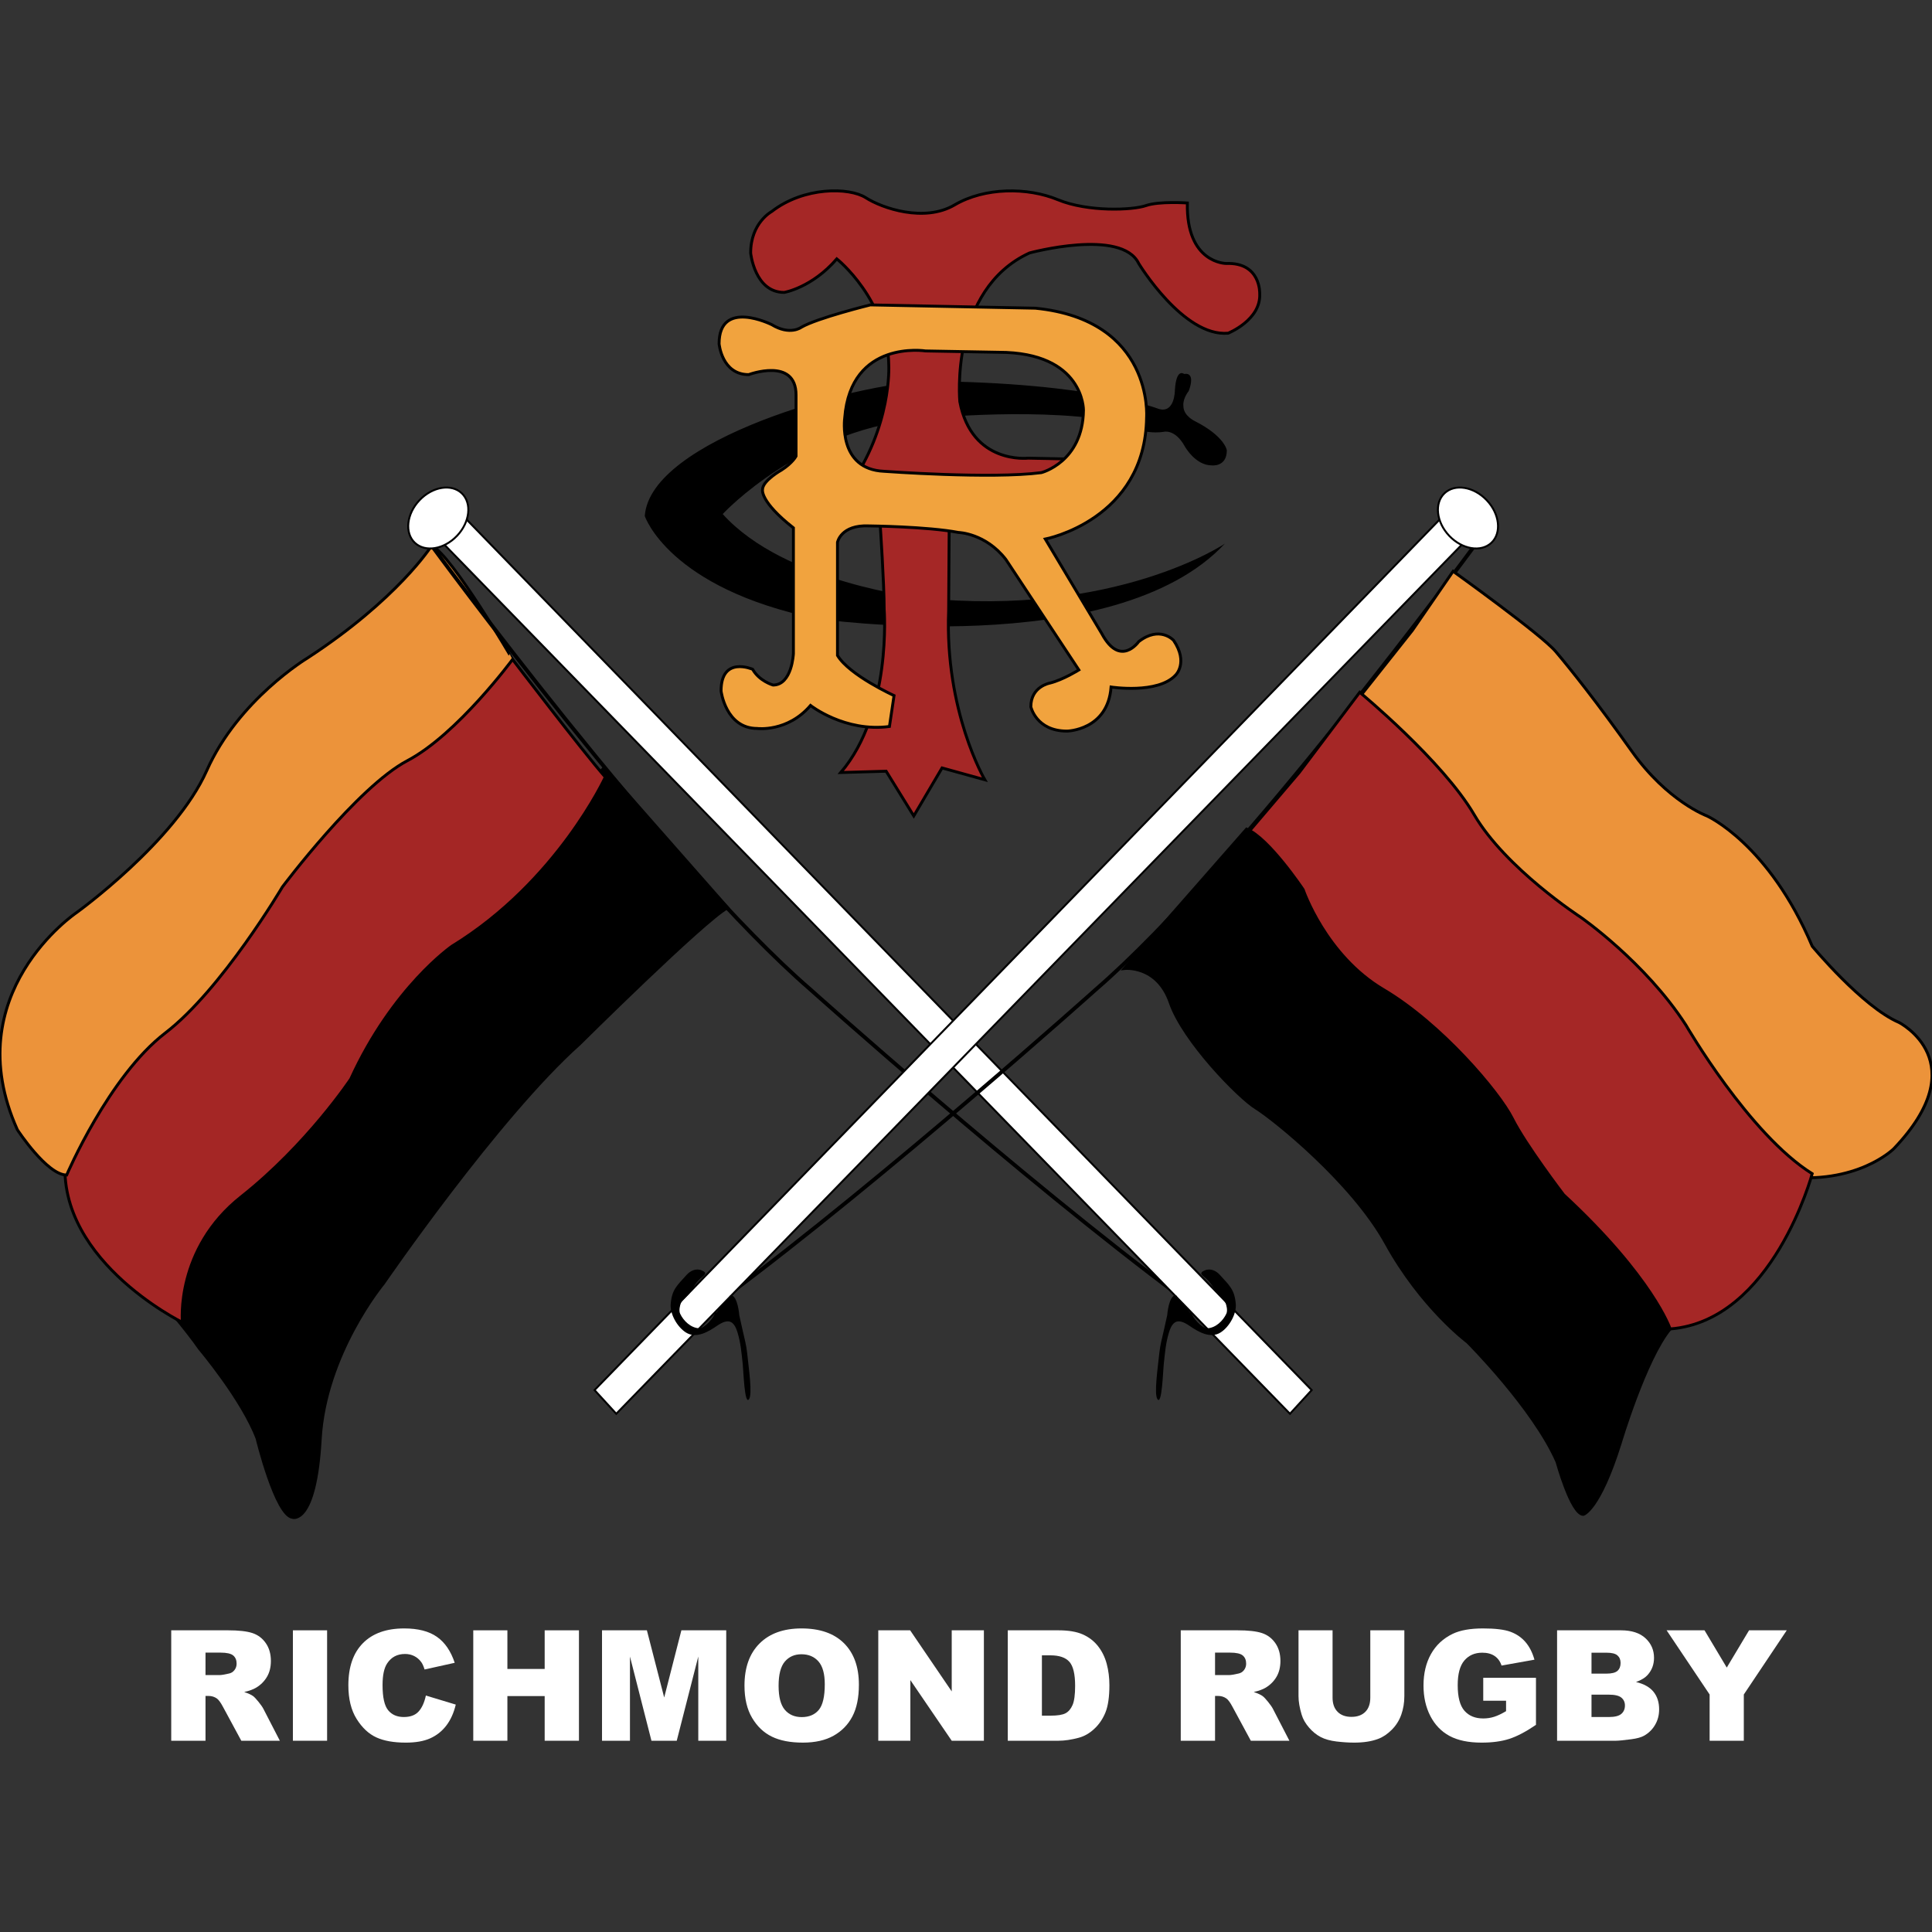 <?xml version="1.0" encoding="utf-8"?>
<!-- Generator: Adobe Illustrator 16.0.4, SVG Export Plug-In . SVG Version: 6.00 Build 0)  -->
<!DOCTYPE svg PUBLIC "-//W3C//DTD SVG 1.1//EN" "http://www.w3.org/Graphics/SVG/1.1/DTD/svg11.dtd">
<svg version="1.1" id="Layer_1" xmlns="http://www.w3.org/2000/svg" xmlns:xlink="http://www.w3.org/1999/xlink" x="0px" y="0px"
	 width="1000px" height="1000px" viewBox="0 0 1000 1000" enable-background="new 0 0 1000 1000" xml:space="preserve">
<rect x="0" y="0" width="1000" height="1000" fill="#333333" stroke="none"/>
<path fill-rule="evenodd" clip-rule="evenodd" d="M333.734,267.096c0,0,12.256,37.276,88.85,53.105
	c0,0,154.207,22.468,211.398-38.808c0,0-56.681,38.297-156.761,28.084c0,0-70.978-7.659-103.148-43.403
	c0,0,41.873-45.445,106.213-49.53c0,0,60.76-6.299,101.611,2.552c0,0,8.86,6.127,20.425,4.424c0,0,5.795-1.704,10.903,7.488
	c0,0,5.433,9.874,13.944,9.874c0,0,7.832,1.021,7.832-7.831c0,0-1.021-7.148-16.339-14.975c0,0-6.129-2.725-6.129-7.831
	c0,0-0.669-3.407,2.734-7.832c0,0,4.072-9.87-2.394-8.848c0,0-4.072-3.403-4.756,8.509c0,0-0.012,12.255-8.521,9.53
	c0,0-34.383-13.615-119.14-14.298C443.009,198.328,336.458,227.605,333.734,267.096"/>
<path fill-rule="evenodd" clip-rule="evenodd" fill="#A52726" d="M455.607,271.863c0,0,2.042,29.956,2.042,43.575
	c0,0,4.086,53.446-22.468,84.421l23.489-0.677l14.299,23.145l14.637-24.85l22.132,6.129c0,0-20.77-35.406-18.725-87.49l0.337-51.064
	l73.524-27.23l-32.68-0.682c0,0-29.278,3.403-35.395-29.277c0,0-5.453-57.873,36.075-76.934c0,0,47.67-12.938,56.521,5.445
	c0,0,23.149,38.13,46.296,36.087c0,0,17.022-6.81,16.339-20.425c0,0,0.684-16.344-17.36-15.662c0,0-20.777,0-20.094-31.316
	c0,0-14.64-1.021-21.446,1.361c-6.798,2.381-29.946,3.402-45.607-3.064c-15.671-6.468-37.786-6.468-53.448,2.723
	c-15.662,9.192-37.449,1.701-45.956-3.745c-8.515-5.446-32.004-5.789-48.684,7.147c0,0-10.894,5.789-10.894,21.447
	c0,0,2.042,20.426,17.36,20.426c0,0,14.3-2.382,27.235-17.362c0,0,26.553,21.107,26.892,55.148c0,0,1.705,31.66-20.763,62.979
	L455.607,271.863z"/>
<path fill="none" stroke="#000000" stroke-width="1.5" stroke-miterlimit="10" d="M455.607,271.863c0,0,2.042,29.956,2.042,43.575
	c0,0,4.086,53.446-22.468,84.421l23.489-0.677l14.299,23.145l14.637-24.85l22.132,6.129c0,0-20.77-35.406-18.725-87.49l0.337-51.064
	l73.524-27.23l-32.68-0.682c0,0-29.278,3.403-35.395-29.277c0,0-5.453-57.873,36.075-76.934c0,0,47.67-12.938,56.521,5.445
	c0,0,23.149,38.13,46.296,36.087c0,0,17.022-6.81,16.339-20.425c0,0,0.684-16.344-17.36-15.662c0,0-20.777,0-20.094-31.316
	c0,0-14.64-1.021-21.446,1.361c-6.798,2.381-29.946,3.402-45.607-3.064c-15.671-6.468-37.786-6.468-53.448,2.723
	c-15.662,9.192-37.449,1.701-45.956-3.745c-8.515-5.446-32.004-5.789-48.684,7.147c0,0-10.894,5.789-10.894,21.447
	c0,0,2.042,20.426,17.36,20.426c0,0,14.3-2.382,27.235-17.362c0,0,26.553,21.107,26.892,55.148c0,0,1.705,31.66-20.763,62.979
	L455.607,271.863z"/>
<path fill-rule="evenodd" clip-rule="evenodd" fill="#F1A33E" d="M607.433,331.438c0,0-7.149-7.831-18.04,0.678
	c0,0-9.534,13.62-19.069-4.085l-29.269-49.02c0,0,51.745-9.875,52.423-62.98c0,0,3.742-50.382-57.529-56.509l-85.449-1.704
	c0,0-27.575,6.81-35.746,11.578c0,0-5.788,4.424-15.319-1.365c0,0-27.235-13.616-27.235,9.874c0,0,1.365,16.001,15.32,16.001
	c0,0,24.51-9.191,24.51,10.552v31.66c0,0-1.701,3.407-7.489,7.148c0,0-9.874,5.45-9.874,10.213c0,0-1.36,6.128,16.002,19.748v65.017
	c0,0-0.682,16.34-10.553,16.34c0,0-7.147-2.043-10.555-8.169c0,0-16.341-7.149-16.341,11.234c0,0,2.385,19.403,18.727,19.403
	c0,0,15.658,2.043,27.573-11.912c0,0,17.701,13.955,40.852,10.891l2.382-15.997c0,0-23.148-10.556-29.273-20.769v-58.551
	c0,0,1.702-9.191,16.338-8.509c0,0,30.295,0.339,46.299,3.403c0,0,13.959,0.339,24.509,13.958l37.789,57.19
	c0,0-8.17,5.107-14.98,6.806c0,0-9.876,1.704-9.876,12.255c0,0,2.73,12.598,18.728,12.598c0,0,21.1-0.343,22.808-22.811
	c0,0,24.167,3.746,33.358-6.127C608.455,349.478,615.269,343.011,607.433,331.438 M457.647,243.948
	c-24.169-1.021-20.425-27.574-20.425-27.574c3.065-40.851,41.872-34.723,41.872-34.723l37.791,0.682
	c44.248,0,43.913,29.956,43.913,29.956c-0.347,26.892-21.785,32.341-21.785,32.341C513.134,248.032,457.647,243.948,457.647,243.948
	"/>
<path fill="none" stroke="#000000" stroke-width="1.5" stroke-miterlimit="10" d="M607.433,331.438c0,0-7.149-7.831-18.04,0.678
	c0,0-9.534,13.62-19.069-4.085l-29.269-49.02c0,0,51.745-9.875,52.423-62.98c0,0,3.742-50.382-57.529-56.509l-85.449-1.704
	c0,0-27.575,6.81-35.746,11.578c0,0-5.788,4.424-15.319-1.365c0,0-27.235-13.616-27.235,9.874c0,0,1.365,16.001,15.32,16.001
	c0,0,24.51-9.191,24.51,10.552v31.66c0,0-1.701,3.407-7.489,7.148c0,0-9.874,5.45-9.874,10.213c0,0-1.36,6.128,16.002,19.748v65.017
	c0,0-0.682,16.34-10.553,16.34c0,0-7.147-2.043-10.555-8.169c0,0-16.341-7.149-16.341,11.234c0,0,2.385,19.403,18.727,19.403
	c0,0,15.658,2.043,27.573-11.912c0,0,17.701,13.955,40.852,10.891l2.382-15.997c0,0-23.148-10.556-29.273-20.769v-58.551
	c0,0,1.702-9.191,16.338-8.509c0,0,30.295,0.339,46.299,3.403c0,0,13.959,0.339,24.509,13.958l37.789,57.19
	c0,0-8.17,5.107-14.98,6.806c0,0-9.876,1.704-9.876,12.255c0,0,2.73,12.598,18.728,12.598c0,0,21.1-0.343,22.808-22.811
	c0,0,24.167,3.746,33.358-6.127C608.455,349.478,615.269,343.011,607.433,331.438z M457.647,243.948
	c-24.169-1.021-20.425-27.574-20.425-27.574c3.065-40.851,41.872-34.723,41.872-34.723l37.791,0.682
	c44.248,0,43.913,29.956,43.913,29.956c-0.347,26.892-21.785,32.341-21.785,32.341C513.134,248.032,457.647,243.948,457.647,243.948
	z"/>
<path fill-rule="evenodd" clip-rule="evenodd" d="M82.504,672.028c0,0,13.958,16.166,20.763,26.044c0,0,22.13,26.205,29.789,46.465
	c0,0,9.702,39.831,18.383,40.852c0,0,11.745,4.084,14.297-40.34c2.554-44.427,32.681-80.681,32.681-80.681
	s59.234-86.297,101.616-124.083c0,0,64.339-63.829,76.595-70.468l-63.829-72.51L182.077,531.604L97.822,640.369L82.504,672.028z"/>
<path fill="none" stroke="#000000" stroke-width="1.5" stroke-miterlimit="10" d="M82.504,672.028c0,0,13.958,16.166,20.763,26.044
	c0,0,22.13,26.205,29.789,46.465c0,0,9.702,39.831,18.383,40.852c0,0,11.745,4.084,14.297-40.34
	c2.554-44.427,32.681-80.681,32.681-80.681s59.234-86.297,101.616-124.083c0,0,64.339-63.829,76.595-70.468l-63.829-72.51
	L182.077,531.604L97.822,640.369L82.504,672.028z"/>
<path fill-rule="evenodd" clip-rule="evenodd" fill="#A42625" d="M94.413,684.458c0,0-69.441-34.042-59.912-89.871l81.698-112.339
	l95.32-103.835l53.785-37.1c0,0,36.091,47.316,48.004,60.932c0,0-24.85,54.127-79.317,87.485c0,0-30.643,21.103-52.428,68.764
	c0,0-22.467,33.872-56.68,60.938C90.671,646.495,94.413,684.458,94.413,684.458"/>
<path fill="none" stroke="#000000" stroke-width="1.5" stroke-miterlimit="10" d="M94.413,684.458c0,0-69.441-34.042-59.912-89.871
	l81.698-112.339l95.32-103.835l53.785-37.1c0,0,36.091,47.316,48.004,60.932c0,0-24.85,54.127-79.317,87.485
	c0,0-30.643,21.103-52.428,68.764c0,0-22.467,33.872-56.68,60.938C90.671,646.495,94.413,684.458,94.413,684.458z"/>
<path fill-rule="evenodd" clip-rule="evenodd" fill="#EC933A" d="M223.438,282.416c0,0-17.361,27.574-64.34,58.212
	c0,0-35.745,21.447-52.084,58.211c-16.34,36.766-67.404,73.533-67.404,73.533s-62.298,41.87-30.639,112.338
	c0,0,15.32,23.489,25.532,23.489c0,0,21.786-51.061,51.06-73.529c29.278-22.468,60.597-75.572,60.597-75.572
	s38.804-51.746,64.679-65.36c25.871-13.616,54.465-52.424,54.465-52.424S233.994,287.517,223.438,282.416"/>
<path fill="none" stroke="#000000" stroke-width="1.5" stroke-miterlimit="10" d="M223.438,282.416c0,0-17.361,27.574-64.34,58.212
	c0,0-35.745,21.447-52.084,58.211c-16.34,36.766-67.404,73.533-67.404,73.533s-62.298,41.87-30.639,112.338
	c0,0,15.32,23.489,25.532,23.489c0,0,21.786-51.061,51.06-73.529c29.278-22.468,60.597-75.572,60.597-75.572
	s38.804-51.746,64.679-65.36c25.871-13.616,54.465-52.424,54.465-52.424S233.994,287.517,223.438,282.416z"/>
<path fill="none" stroke="#000000" stroke-width="2" stroke-miterlimit="10" d="M223.438,282.416
	c0,0,120.509,164.421,196.082,229.783c0,0,108.251,97.021,191.994,159.319"/>
<polygon fill-rule="evenodd" clip-rule="evenodd" fill="#FFFFFF" points="227.523,279.351 667.686,731.771 678.917,719.514 
	238.757,266.075 "/>
<polygon fill="none" stroke="#000000" stroke-miterlimit="10" points="227.523,279.351 667.686,731.771 678.917,719.514 
	238.757,266.075 "/>
<path fill-rule="evenodd" clip-rule="evenodd" fill="#FFFFFF" d="M239.01,255.321c5.359,5.099,4.257,14.953-2.467,22.02
	c-6.72,7.068-16.507,8.665-21.863,3.57c-5.356-5.095-4.253-14.952,2.467-22.016C223.863,251.829,233.654,250.228,239.01,255.321"/>
<path fill="none" stroke="#000000" stroke-miterlimit="10" d="M239.01,255.321c5.359,5.099,4.257,14.953-2.467,22.02
	c-6.72,7.068-16.507,8.665-21.863,3.57c-5.356-5.095-4.253-14.952,2.467-22.016C223.863,251.829,233.654,250.228,239.01,255.321z"/>
<path fill="none" stroke="#000000" stroke-width="2" stroke-miterlimit="10" d="M763.22,282.416c0,0-120.51,164.421-196.083,229.783
	c0,0-108.25,97.021-191.995,159.319"/>
<polygon fill-rule="evenodd" clip-rule="evenodd" fill="#FFFFFF" points="759.133,279.351 318.974,731.771 307.74,719.514 
	747.901,266.075 "/>
<polygon fill="none" stroke="#000000" stroke-miterlimit="10" points="759.133,279.351 318.974,731.771 307.74,719.514 
	747.901,266.075 "/>
<path fill-rule="evenodd" clip-rule="evenodd" d="M384.462,688.882c0.833,3.645,1.884,7.603,2.272,11.482
	c0.789,7.808,2.825,21.193,0.951,23.862c-2.322,3.309-2.882-14.74-3.223-17.894c-0.682-6.302-1.05-11.245-2.779-16.821
	c-1.938-6.211-4.919-7.136-10.553-3.276c-4.307,2.952-10.761,6.905-16.161,3.422c-4.541-2.933-8.252-9.604-7.819-14.737
	c0.629-7.484,3.271-9.526,8.248-15.047c1.777-1.971,4.681-3.62,7.831-2.313c3.546,1.475,0.964,2.607-0.943,4.443
	c-2.119,2.03-3.616,4.46-5.106,6.886c-1.336,2.163-3.902,3.658-4.775,5.682c-0.429,0.993-1.134,3.758-0.377,5.381
	c1.715,3.682,5.471,7.352,9.821,7.565c2.659,0.131,7.789-5.499,8.252-8.115c0.318-0.092,0.58-0.017,0.898-0.112
	c1.831-2.969,5.217-5.845,6.929-8.736c3.001-0.838,4.445,6.503,4.706,10.152"/>
<path fill-rule="evenodd" clip-rule="evenodd" fill="#FFFFFF" d="M747.658,255.321c-5.362,5.099-4.266,14.953,2.464,22.02
	c6.715,7.068,16.505,8.665,21.863,3.57c5.356-5.095,4.253-14.952-2.467-22.016C762.796,251.829,753.011,250.228,747.658,255.321"/>
<path fill="none" stroke="#000000" stroke-miterlimit="10" d="M747.658,255.321c-5.362,5.099-4.266,14.953,2.464,22.02
	c6.715,7.068,16.505,8.665,21.863,3.57c5.356-5.095,4.253-14.952-2.467-22.016C762.796,251.829,753.011,250.228,747.658,255.321z"/>
<path fill="#FFFFFF" d="M88.626,901.005v-57.156h29.436c5.463,0,9.633,0.469,12.518,1.402c2.883,0.941,5.212,2.674,6.976,5.209
	c1.769,2.53,2.652,5.617,2.652,9.257c0,3.176-0.674,5.913-2.026,8.21c-1.353,2.299-3.216,4.165-5.582,5.593
	c-1.506,0.909-3.573,1.669-6.2,2.266c2.104,0.701,3.636,1.406,4.595,2.107c0.65,0.463,1.589,1.467,2.829,2.999
	c1.232,1.54,2.058,2.72,2.475,3.549l8.549,16.564h-19.955l-9.441-17.465c-1.196-2.257-2.263-3.724-3.198-4.402
	c-1.275-0.886-2.717-1.324-4.327-1.324h-1.56v23.191H88.626z M106.367,867.009h7.448c0.804,0,2.365-0.26,4.676-0.781
	c1.168-0.232,2.125-0.829,2.867-1.788c0.741-0.963,1.112-2.066,1.112-3.319c0-1.842-0.585-3.263-1.755-4.243
	c-1.169-0.989-3.368-1.485-6.591-1.485h-7.757V867.009z"/>
<rect x="151.605" y="843.849" fill="#FFFFFF" width="17.702" height="57.156"/>
<path fill="#FFFFFF" d="M220.43,877.611l15.479,4.681c-1.042,4.346-2.681,7.966-4.915,10.878c-2.235,2.908-5.009,5.106-8.326,6.592
	c-3.313,1.483-7.527,2.217-12.646,2.217c-6.213,0-11.291-0.902-15.225-2.704c-3.941-1.803-7.34-4.979-10.196-9.526
	c-2.86-4.548-4.289-10.363-4.289-17.455c0-9.457,2.51-16.725,7.541-21.8c5.032-5.084,12.148-7.619,21.348-7.619
	c7.203,0,12.86,1.459,16.982,4.37c4.118,2.905,7.177,7.383,9.177,13.415l-15.596,3.461c-0.543-1.743-1.115-3.007-1.715-3.812
	c-0.984-1.358-2.194-2.395-3.624-3.123c-1.429-0.731-3.026-1.092-4.795-1.092c-4.003,0-7.071,1.613-9.2,4.827
	c-1.613,2.386-2.418,6.144-2.418,11.258c0,6.335,0.96,10.677,2.884,13.021c1.923,2.354,4.628,3.526,8.109,3.526
	c3.376,0,5.936-0.949,7.664-2.848C218.396,883.979,219.65,881.228,220.43,877.611"/>
<polygon fill="#FFFFFF" points="244.962,843.849 262.625,843.849 262.625,863.849 281.923,863.849 281.923,843.849 299.667,843.849 
	299.667,901.005 281.923,901.005 281.923,877.885 262.625,877.885 262.625,901.005 244.962,901.005 "/>
<polygon fill="#FFFFFF" points="311.601,843.849 334.83,843.849 343.787,878.625 352.681,843.849 375.896,843.849 375.896,901.005 
	361.429,901.005 361.429,857.418 350.281,901.005 337.191,901.005 326.067,857.418 326.067,901.005 311.601,901.005 "/>
<path fill="#FFFFFF" d="M385.342,872.467c0-9.328,2.597-16.595,7.792-21.79c5.201-5.203,12.441-7.803,21.722-7.803
	c9.509,0,16.841,2.552,21.991,7.66c5.141,5.114,7.715,12.263,7.715,21.47c0,6.679-1.124,12.151-3.368,16.428
	c-2.252,4.277-5.501,7.603-9.748,9.98c-4.253,2.378-9.548,3.566-15.891,3.566c-6.442,0-11.782-1.021-16.001-3.078
	c-4.223-2.05-7.65-5.298-10.274-9.743C386.653,884.718,385.342,879.153,385.342,872.467 M403,872.547
	c0,5.768,1.077,9.916,3.221,12.439c2.144,2.52,5.059,3.78,8.751,3.78c3.794,0,6.732-1.235,8.811-3.701
	c2.08-2.475,3.12-6.901,3.12-13.302c0-5.375-1.087-9.309-3.253-11.793c-2.176-2.48-5.117-3.726-8.833-3.726
	c-3.56,0-6.423,1.261-8.58,3.781C404.081,862.549,403,866.721,403,872.547"/>
<polygon fill="#FFFFFF" points="454.594,843.849 471.087,843.849 492.611,875.474 492.611,843.849 509.261,843.849 509.261,901.005 
	492.611,901.005 471.204,869.626 471.204,901.005 454.594,901.005 "/>
<path fill="#FFFFFF" d="M521.622,843.849h26.247c5.163,0,9.346,0.7,12.531,2.105c3.178,1.401,5.817,3.421,7.895,6.048
	c2.073,2.625,3.589,5.681,4.526,9.158c0.935,3.487,1.401,7.174,1.401,11.076c0,6.102-0.697,10.842-2.082,14.208
	c-1.396,3.368-3.323,6.182-5.801,8.458c-2.461,2.28-5.115,3.791-7.946,4.549c-3.87,1.037-7.386,1.554-10.524,1.554h-26.247V843.849z
	 M539.287,856.797v31.229h4.328c3.692,0,6.312-0.407,7.875-1.229c1.562-0.82,2.781-2.25,3.663-4.285
	c0.887-2.043,1.33-5.352,1.33-9.925c0-6.055-0.99-10.204-2.965-12.439c-1.973-2.232-5.253-3.35-9.827-3.35H539.287z"/>
<path fill="#FFFFFF" d="M611.156,901.005v-57.156h29.44c5.461,0,9.635,0.469,12.514,1.402c2.893,0.941,5.21,2.674,6.981,5.209
	c1.77,2.53,2.651,5.617,2.651,9.257c0,3.176-0.68,5.913-2.027,8.21c-1.358,2.299-3.214,4.165-5.577,5.593
	c-1.504,0.909-3.58,1.669-6.208,2.266c2.105,0.701,3.637,1.406,4.594,2.107c0.655,0.463,1.598,1.467,2.834,2.999
	c1.228,1.54,2.057,2.72,2.472,3.549l8.558,16.564h-19.962l-9.442-17.465c-1.188-2.257-2.253-3.724-3.2-4.402
	c-1.266-0.886-2.713-1.324-4.325-1.324h-1.555v23.191H611.156z M628.904,867.009h7.439c0.815,0,2.366-0.26,4.686-0.781
	c1.171-0.232,2.121-0.829,2.868-1.788c0.736-0.963,1.108-2.066,1.108-3.319c0-1.842-0.583-3.263-1.752-4.243
	c-1.173-0.989-3.372-1.485-6.598-1.485h-7.751V867.009z"/>
<path fill="#FFFFFF" d="M709.263,843.849h17.625v34.06c0,3.375-0.52,6.559-1.572,9.558c-1.058,3-2.705,5.624-4.955,7.875
	c-2.252,2.243-4.608,3.822-7.084,4.73c-3.421,1.278-7.54,1.907-12.353,1.907c-2.781,0-5.82-0.19-9.105-0.581
	c-3.287-0.393-6.036-1.159-8.241-2.315c-2.213-1.156-4.234-2.799-6.062-4.93c-1.837-2.13-3.092-4.322-3.764-6.583
	c-1.101-3.632-1.645-6.862-1.645-9.661v-34.06h17.628v34.865c0,3.119,0.866,5.554,2.592,7.309c1.725,1.748,4.119,2.624,7.186,2.624
	c3.04,0,5.429-0.86,7.164-2.584c1.72-1.732,2.586-4.181,2.586-7.349V843.849z"/>
<path fill="#FFFFFF" d="M767.723,880.302v-11.888h27.292v24.366c-5.227,3.565-9.849,5.985-13.866,7.275
	c-4.008,1.286-8.772,1.923-14.287,1.923c-6.777,0-12.316-1.156-16.592-3.462c-4.271-2.313-7.59-5.759-9.94-10.333
	c-2.348-4.579-3.526-9.828-3.526-15.756c0-6.239,1.282-11.665,3.859-16.278c2.575-4.61,6.342-8.113,11.308-10.507
	c3.877-1.843,9.081-2.769,15.639-2.769c6.314,0,11.033,0.573,14.162,1.715c3.135,1.151,5.733,2.92,7.803,5.322
	c2.066,2.409,3.618,5.454,4.657,9.142l-17.035,3.04c-0.703-2.154-1.892-3.804-3.572-4.945c-1.674-1.148-3.811-1.715-6.404-1.715
	c-3.878,0-6.963,1.341-9.27,4.037c-2.296,2.687-3.444,6.942-3.444,12.767c0,6.182,1.164,10.603,3.487,13.25
	c2.327,2.658,5.568,3.982,9.73,3.982c1.967,0,3.854-0.287,5.655-0.861c1.791-0.566,3.846-1.539,6.16-2.92v-5.386H767.723z"/>
<path fill="#FFFFFF" d="M805.94,843.849h33.056c5.516,0,9.739,1.362,12.698,4.1c2.943,2.729,4.425,6.103,4.425,10.132
	c0,3.385-1.056,6.281-3.163,8.697c-1.396,1.609-3.455,2.88-6.16,3.818c4.104,0.984,7.129,2.686,9.067,5.085
	c1.938,2.408,2.899,5.428,2.899,9.073c0,2.96-0.684,5.623-2.066,7.988c-1.374,2.371-3.257,4.234-5.646,5.615
	c-1.485,0.854-3.724,1.483-6.708,1.874c-3.979,0.52-6.616,0.773-7.914,0.773H805.94V843.849z M823.759,866.268h7.678
	c2.757,0,4.667-0.472,5.748-1.422c1.08-0.949,1.625-2.318,1.625-4.119c0-1.657-0.545-2.957-1.625-3.891
	c-1.081-0.94-2.956-1.403-5.631-1.403h-7.795V866.268z M823.759,888.727h9.001c3.039,0,5.191-0.543,6.436-1.618
	c1.25-1.078,1.868-2.53,1.868-4.349c0-1.683-0.615-3.048-1.848-4.07c-1.241-1.028-3.4-1.539-6.497-1.539h-8.96V888.727z"/>
<polygon fill="#FFFFFF" points="862.638,843.849 882.26,843.849 893.77,863.132 905.311,843.849 924.823,843.849 902.593,877.07 
	902.593,901.005 884.897,901.005 884.897,877.07 "/>
<path fill-rule="evenodd" clip-rule="evenodd" fill="#EC933A" d="M752.12,295.694c0,0,45.617,32.681,53.107,41.532
	c7.487,8.849,21.103,25.871,39.485,51.742c18.385,25.875,38.81,33.362,38.81,33.362s32.003,14.297,54.47,67.403
	c0,0,25.87,31.32,44.937,39.489c0,0,40.167,20.426-2.726,65.361c0,0-19.069,19.061-57.192,14.297L748.037,429.14l-45.62-66.726
	l28.598-36.083L752.12,295.694z"/>
<path fill="none" stroke="#000000" stroke-width="1.5" stroke-miterlimit="10" d="M752.12,295.694c0,0,45.617,32.681,53.107,41.532
	c7.487,8.849,21.103,25.871,39.485,51.742c18.385,25.875,38.81,33.362,38.81,33.362s32.003,14.297,54.47,67.403
	c0,0,25.87,31.32,44.937,39.489c0,0,40.167,20.426-2.726,65.361c0,0-19.069,19.061-57.192,14.297L748.037,429.14l-45.62-66.726
	l28.598-36.083L752.12,295.694z"/>
<path fill-rule="evenodd" clip-rule="evenodd" fill="#A52726" d="M703.781,358.33c0,0,42.89,35.406,59.229,63.319
	c16.342,27.913,55.15,53.106,55.15,53.106s33.364,23.148,54.471,55.827c0,0,32.68,56.509,65.361,76.932
	c0,0-20.425,76.258-73.533,80.343l-81.7-62.64L667.698,489.052l-22.472-57.19l27.239-32L703.781,358.33z"/>
<path fill="none" stroke="#000000" stroke-width="1.5" stroke-miterlimit="10" d="M703.781,358.33c0,0,42.89,35.406,59.229,63.319
	c16.342,27.913,55.15,53.106,55.15,53.106s33.364,23.148,54.471,55.827c0,0,32.68,56.509,65.361,76.932
	c0,0-20.425,76.258-73.533,80.343l-81.7-62.64L667.698,489.052l-22.472-57.19l27.239-32L703.781,358.33z"/>
<path fill-rule="evenodd" clip-rule="evenodd" d="M581.91,501.307c0,0,17.019-2.042,23.828,17.7
	c6.809,19.747,35.405,49.02,44.256,54.469c8.852,5.445,49.753,38.098,67.405,70.123c18.379,33.364,42.211,51.065,42.211,51.065
	s34.042,34.045,46.294,61.955c0,0,7.493,27.235,13.62,27.235c0,0,8.167-2.042,19.062-36.763c0,0,12.938-43.577,25.872-59.234
	c0,0-8.851-26.553-55.146-69.445c0,0-19.748-25.871-26.555-39.491c-6.809-13.616-36.769-49.022-66.725-66.72
	c-29.956-17.704-41.527-51.746-41.527-51.746s-17.706-26.552-29.28-31.32L581.91,501.307z"/>
<path fill="none" stroke="#000000" stroke-width="1.5" stroke-miterlimit="10" d="M581.91,501.307c0,0,17.019-2.042,23.828,17.7
	c6.809,19.747,35.405,49.02,44.256,54.469c8.852,5.445,49.753,38.098,67.405,70.123c18.379,33.364,42.211,51.065,42.211,51.065
	s34.042,34.045,46.294,61.955c0,0,7.493,27.235,13.62,27.235c0,0,8.167-2.042,19.062-36.763c0,0,12.938-43.577,25.872-59.234
	c0,0-8.851-26.553-55.146-69.445c0,0-19.748-25.871-26.555-39.491c-6.809-13.616-36.769-49.022-66.725-66.72
	c-29.956-17.704-41.527-51.746-41.527-51.746s-17.706-26.552-29.28-31.32L581.91,501.307z"/>
<path fill-rule="evenodd" clip-rule="evenodd" d="M602.336,688.882c-0.839,3.645-1.888,7.603-2.279,11.482
	c-0.786,7.808-2.825,21.193-0.946,23.862c2.322,3.309,2.881-14.74,3.225-17.894c0.677-6.302,1.041-11.245,2.774-16.821
	c1.939-6.211,4.92-7.136,10.553-3.276c4.306,2.952,10.76,6.905,16.157,3.422c4.543-2.933,8.253-9.604,7.822-14.737
	c-0.629-7.484-3.268-9.526-8.25-15.047c-1.772-1.971-4.68-3.62-7.831-2.313c-3.542,1.475-0.962,2.607,0.945,4.443
	c2.118,2.03,3.613,4.46,5.106,6.886c1.337,2.163,3.901,3.658,4.775,5.682c0.427,0.993,1.137,3.758,0.375,5.381
	c-1.713,3.682-5.468,7.352-9.821,7.565c-2.659,0.131-7.783-5.499-8.246-8.115c-0.32-0.092-0.586-0.017-0.902-0.112
	c-1.831-2.969-5.222-5.845-6.924-8.736c-3.008-0.838-4.452,6.503-4.712,10.152"/>
</svg>

